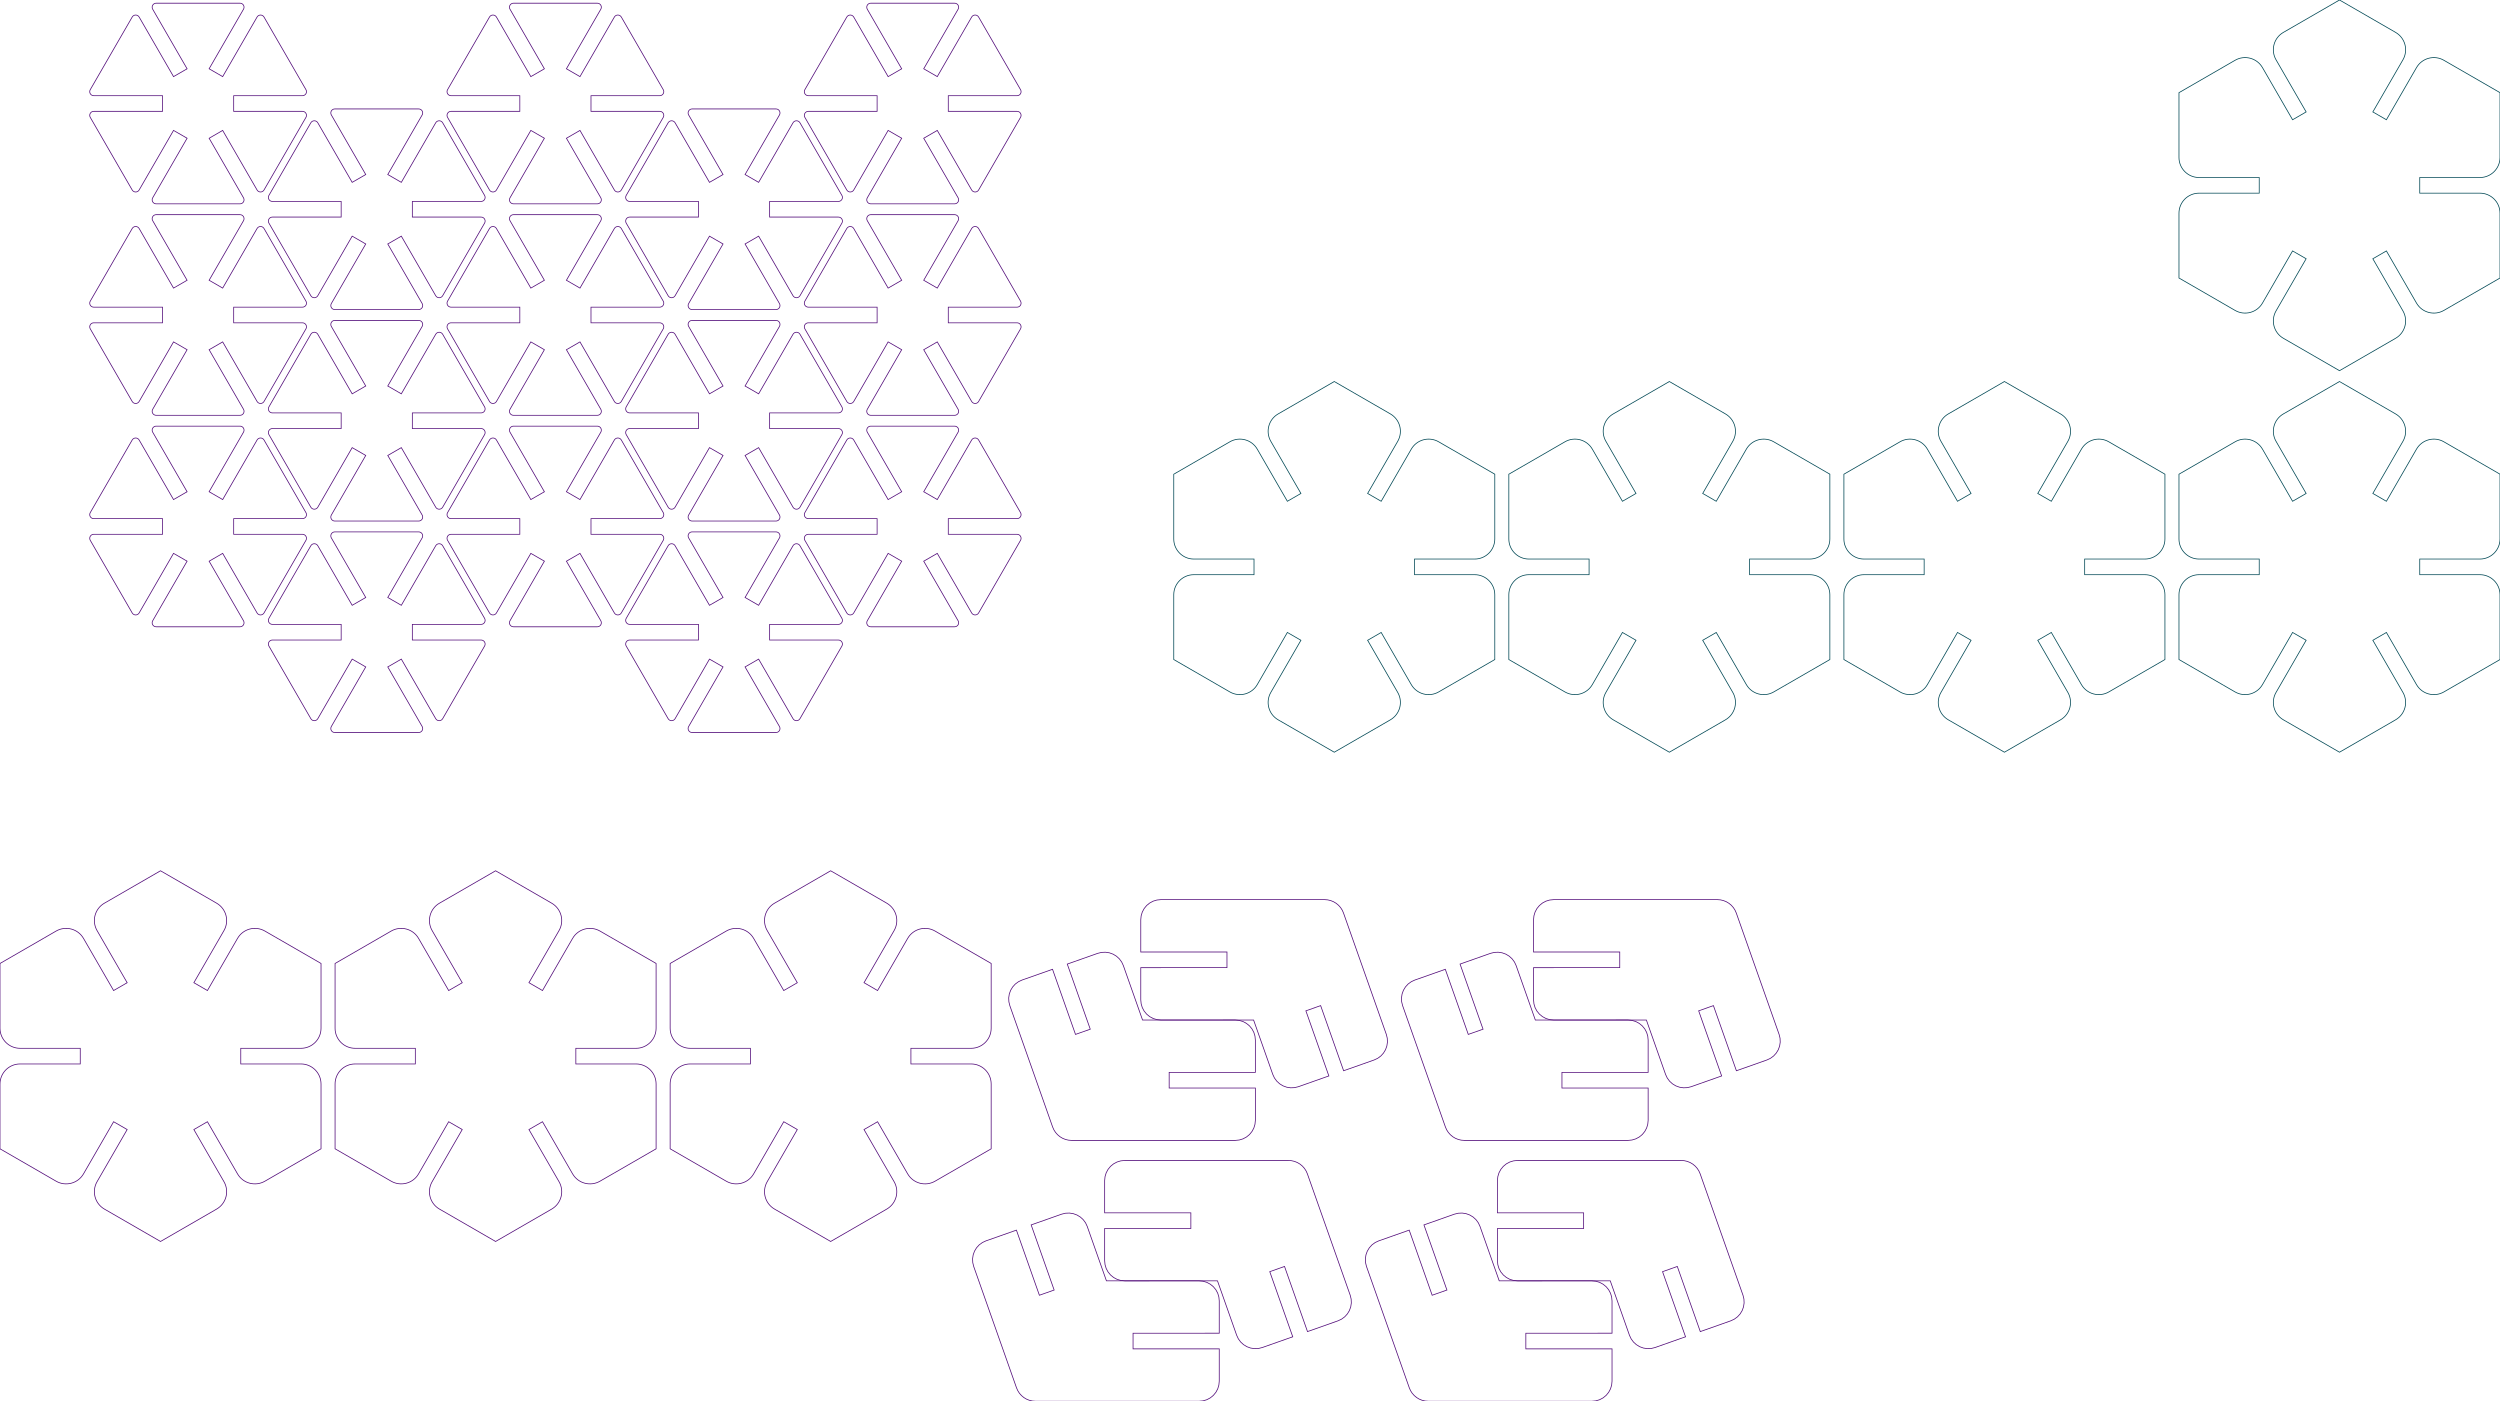 <?xml version="1.0" encoding="UTF-8" standalone="no"?>
<svg xmlns="http://www.w3.org/2000/svg" xmlns:xlink="http://www.w3.org/1999/xlink" width="623.000mm" height="349.189mm" viewBox="-1018.5 217.812 623 349.189">
    <path transform="matrix(-1,0,0,1,0,0)" style="stroke:#500a78;stroke-width:0.05mm;fill:none" d="M971.878,234.954L975.255,236.904L983.826,222.058C984.005,221.749,984.335,221.558,984.692,221.558C985.049,221.558,985.38,221.749,985.558,222.058L996.008,240.158C996.187,240.467,996.187,240.849,996.008,241.158C995.829,241.467,995.499,241.658,995.142,241.658L978,241.658L978,245.558L995.142,245.558C995.499,245.558,995.83,245.749,996.008,246.058C996.187,246.368,996.187,246.749,996.008,247.058L985.558,265.158C985.38,265.468,985.049,265.658,984.692,265.658C984.335,265.658,984.005,265.468,983.826,265.158L975.255,250.312L971.878,252.262L980.449,267.108C980.628,267.418,980.628,267.799,980.449,268.108C980.27,268.418,979.94,268.608,979.583,268.608L958.682,268.608C958.325,268.608,957.995,268.418,957.816,268.108C957.638,267.799,957.638,267.418,957.816,267.108L966.387,252.262L963.01,250.312L954.439,265.158C954.26,265.468,953.93,265.658,953.573,265.658C953.216,265.658,952.886,265.468,952.707,265.158L942.257,247.058C942.078,246.749,942.078,246.368,942.257,246.058C942.436,245.749,942.766,245.558,943.123,245.558L960.265,245.558L960.265,241.658L943.123,241.658C942.766,241.658,942.436,241.467,942.257,241.158C942.078,240.849,942.078,240.467,942.257,240.158L952.707,222.058C952.886,221.748,953.216,221.558,953.573,221.558C953.93,221.558,954.26,221.748,954.439,222.058L963.01,236.904L966.388,234.954L957.817,220.108C957.638,219.799,957.638,219.418,957.817,219.108C957.995,218.799,958.326,218.608,958.683,218.608L979.583,218.608C979.94,218.608,980.27,218.799,980.449,219.108C980.627,219.418,980.627,219.799,980.449,220.108L971.878,234.954z"/>
    <path transform="matrix(-1,0,0,1,44.519,26.35)" style="stroke:#500a78;stroke-width:0.05mm;fill:none" d="M971.878,234.954L975.255,236.904L983.826,222.058C984.005,221.749,984.335,221.558,984.692,221.558C985.049,221.558,985.38,221.749,985.558,222.058L996.008,240.158C996.187,240.467,996.187,240.849,996.008,241.158C995.829,241.467,995.499,241.658,995.142,241.658L978,241.658L978,245.558L995.142,245.558C995.499,245.558,995.83,245.749,996.008,246.058C996.187,246.368,996.187,246.749,996.008,247.058L985.558,265.158C985.38,265.468,985.049,265.658,984.692,265.658C984.335,265.658,984.005,265.468,983.826,265.158L975.255,250.312L971.878,252.262L980.449,267.108C980.628,267.418,980.628,267.799,980.449,268.108C980.27,268.418,979.94,268.608,979.583,268.608L958.682,268.608C958.325,268.608,957.995,268.418,957.816,268.108C957.638,267.799,957.638,267.418,957.816,267.108L966.387,252.262L963.01,250.312L954.439,265.158C954.26,265.468,953.93,265.658,953.573,265.658C953.216,265.658,952.886,265.468,952.707,265.158L942.257,247.058C942.078,246.749,942.078,246.368,942.257,246.058C942.436,245.749,942.766,245.558,943.123,245.558L960.265,245.558L960.265,241.658L943.123,241.658C942.766,241.658,942.436,241.467,942.257,241.158C942.078,240.849,942.078,240.467,942.257,240.158L952.707,222.058C952.886,221.748,953.216,221.558,953.573,221.558C953.93,221.558,954.26,221.748,954.439,222.058L963.01,236.904L966.388,234.954L957.817,220.108C957.638,219.799,957.638,219.418,957.817,219.108C957.995,218.799,958.326,218.608,958.683,218.608L979.583,218.608C979.94,218.608,980.27,218.799,980.449,219.108C980.627,219.418,980.627,219.799,980.449,220.108L971.878,234.954z"/>
    <path transform="matrix(-1,0,0,1,89.039,0)" style="stroke:#500a78;stroke-width:0.05mm;fill:none" d="M971.878,234.954L975.255,236.904L983.826,222.058C984.005,221.749,984.335,221.558,984.692,221.558C985.049,221.558,985.38,221.749,985.558,222.058L996.008,240.158C996.187,240.467,996.187,240.849,996.008,241.158C995.829,241.467,995.499,241.658,995.142,241.658L978,241.658L978,245.558L995.142,245.558C995.499,245.558,995.83,245.749,996.008,246.058C996.187,246.368,996.187,246.749,996.008,247.058L985.558,265.158C985.38,265.468,985.049,265.658,984.692,265.658C984.335,265.658,984.005,265.468,983.826,265.158L975.255,250.312L971.878,252.262L980.449,267.108C980.628,267.418,980.628,267.799,980.449,268.108C980.27,268.418,979.94,268.608,979.583,268.608L958.682,268.608C958.325,268.608,957.995,268.418,957.816,268.108C957.638,267.799,957.638,267.418,957.816,267.108L966.387,252.262L963.01,250.312L954.439,265.158C954.26,265.468,953.93,265.658,953.573,265.658C953.216,265.658,952.886,265.468,952.707,265.158L942.257,247.058C942.078,246.749,942.078,246.368,942.257,246.058C942.436,245.749,942.766,245.558,943.123,245.558L960.265,245.558L960.265,241.658L943.123,241.658C942.766,241.658,942.436,241.467,942.257,241.158C942.078,240.849,942.078,240.467,942.257,240.158L952.707,222.058C952.886,221.748,953.216,221.558,953.573,221.558C953.93,221.558,954.26,221.748,954.439,222.058L963.01,236.904L966.388,234.954L957.817,220.108C957.638,219.799,957.638,219.418,957.817,219.108C957.995,218.799,958.326,218.608,958.683,218.608L979.583,218.608C979.94,218.608,980.27,218.799,980.449,219.108C980.627,219.418,980.627,219.799,980.449,220.108L971.878,234.954z"/>
    <path transform="matrix(-1,0,0,1,133.558,26.35)" style="stroke:#500a78;stroke-width:0.05mm;fill:none" d="M971.878,234.954L975.255,236.904L983.826,222.058C984.005,221.749,984.335,221.558,984.692,221.558C985.049,221.558,985.38,221.749,985.558,222.058L996.008,240.158C996.187,240.467,996.187,240.849,996.008,241.158C995.829,241.467,995.499,241.658,995.142,241.658L978,241.658L978,245.558L995.142,245.558C995.499,245.558,995.83,245.749,996.008,246.058C996.187,246.368,996.187,246.749,996.008,247.058L985.558,265.158C985.38,265.468,985.049,265.658,984.692,265.658C984.335,265.658,984.005,265.468,983.826,265.158L975.255,250.312L971.878,252.262L980.449,267.108C980.628,267.418,980.628,267.799,980.449,268.108C980.27,268.418,979.94,268.608,979.583,268.608L958.682,268.608C958.325,268.608,957.995,268.418,957.816,268.108C957.638,267.799,957.638,267.418,957.816,267.108L966.387,252.262L963.01,250.312L954.439,265.158C954.26,265.468,953.93,265.658,953.573,265.658C953.216,265.658,952.886,265.468,952.707,265.158L942.257,247.058C942.078,246.749,942.078,246.368,942.257,246.058C942.436,245.749,942.766,245.558,943.123,245.558L960.265,245.558L960.265,241.658L943.123,241.658C942.766,241.658,942.436,241.467,942.257,241.158C942.078,240.849,942.078,240.467,942.257,240.158L952.707,222.058C952.886,221.748,953.216,221.558,953.573,221.558C953.93,221.558,954.26,221.748,954.439,222.058L963.01,236.904L966.388,234.954L957.817,220.108C957.638,219.799,957.638,219.418,957.817,219.108C957.995,218.799,958.326,218.608,958.683,218.608L979.583,218.608C979.94,218.608,980.27,218.799,980.449,219.108C980.627,219.418,980.627,219.799,980.449,220.108L971.878,234.954z"/>
    <path transform="matrix(-1,0,0,1,178.077,0)" style="stroke:#500a78;stroke-width:0.05mm;fill:none" d="M971.878,234.954L975.255,236.904L983.826,222.058C984.005,221.749,984.335,221.558,984.692,221.558C985.049,221.558,985.38,221.749,985.558,222.058L996.008,240.158C996.187,240.467,996.187,240.849,996.008,241.158C995.829,241.467,995.499,241.658,995.142,241.658L978,241.658L978,245.558L995.142,245.558C995.499,245.558,995.83,245.749,996.008,246.058C996.187,246.368,996.187,246.749,996.008,247.058L985.558,265.158C985.38,265.468,985.049,265.658,984.692,265.658C984.335,265.658,984.005,265.468,983.826,265.158L975.255,250.312L971.878,252.262L980.449,267.108C980.628,267.418,980.628,267.799,980.449,268.108C980.27,268.418,979.94,268.608,979.583,268.608L958.682,268.608C958.325,268.608,957.995,268.418,957.816,268.108C957.638,267.799,957.638,267.418,957.816,267.108L966.387,252.262L963.01,250.312L954.439,265.158C954.26,265.468,953.93,265.658,953.573,265.658C953.216,265.658,952.886,265.468,952.707,265.158L942.257,247.058C942.078,246.749,942.078,246.368,942.257,246.058C942.436,245.749,942.766,245.558,943.123,245.558L960.265,245.558L960.265,241.658L943.123,241.658C942.766,241.658,942.436,241.467,942.257,241.158C942.078,240.849,942.078,240.467,942.257,240.158L952.707,222.058C952.886,221.748,953.216,221.558,953.573,221.558C953.93,221.558,954.26,221.748,954.439,222.058L963.01,236.904L966.388,234.954L957.817,220.108C957.638,219.799,957.638,219.418,957.817,219.108C957.995,218.799,958.326,218.608,958.683,218.608L979.583,218.608C979.94,218.608,980.27,218.799,980.449,219.108C980.627,219.418,980.627,219.799,980.449,220.108L971.878,234.954z"/>
    <path transform="matrix(-1,0,0,1,0,52.7)" style="stroke:#500a78;stroke-width:0.05mm;fill:none" d="M971.878,234.954L975.255,236.904L983.826,222.058C984.005,221.749,984.335,221.558,984.692,221.558C985.049,221.558,985.38,221.749,985.558,222.058L996.008,240.158C996.187,240.467,996.187,240.849,996.008,241.158C995.829,241.467,995.499,241.658,995.142,241.658L978,241.658L978,245.558L995.142,245.558C995.499,245.558,995.83,245.749,996.008,246.058C996.187,246.368,996.187,246.749,996.008,247.058L985.558,265.158C985.38,265.468,985.049,265.658,984.692,265.658C984.335,265.658,984.005,265.468,983.826,265.158L975.255,250.312L971.878,252.262L980.449,267.108C980.628,267.418,980.628,267.799,980.449,268.108C980.27,268.418,979.94,268.608,979.583,268.608L958.682,268.608C958.325,268.608,957.995,268.418,957.816,268.108C957.638,267.799,957.638,267.418,957.816,267.108L966.387,252.262L963.01,250.312L954.439,265.158C954.26,265.468,953.93,265.658,953.573,265.658C953.216,265.658,952.886,265.468,952.707,265.158L942.257,247.058C942.078,246.749,942.078,246.368,942.257,246.058C942.436,245.749,942.766,245.558,943.123,245.558L960.265,245.558L960.265,241.658L943.123,241.658C942.766,241.658,942.436,241.467,942.257,241.158C942.078,240.849,942.078,240.467,942.257,240.158L952.707,222.058C952.886,221.748,953.216,221.558,953.573,221.558C953.93,221.558,954.26,221.748,954.439,222.058L963.01,236.904L966.388,234.954L957.817,220.108C957.638,219.799,957.638,219.418,957.817,219.108C957.995,218.799,958.326,218.608,958.683,218.608L979.583,218.608C979.94,218.608,980.27,218.799,980.449,219.108C980.627,219.418,980.627,219.799,980.449,220.108L971.878,234.954z"/>
    <path transform="matrix(-1,0,0,1,44.519,79.05)" style="stroke:#500a78;stroke-width:0.05mm;fill:none" d="M971.878,234.954L975.255,236.904L983.826,222.058C984.005,221.749,984.335,221.558,984.692,221.558C985.049,221.558,985.38,221.749,985.558,222.058L996.008,240.158C996.187,240.467,996.187,240.849,996.008,241.158C995.829,241.467,995.499,241.658,995.142,241.658L978,241.658L978,245.558L995.142,245.558C995.499,245.558,995.83,245.749,996.008,246.058C996.187,246.368,996.187,246.749,996.008,247.058L985.558,265.158C985.38,265.468,985.049,265.658,984.692,265.658C984.335,265.658,984.005,265.468,983.826,265.158L975.255,250.312L971.878,252.262L980.449,267.108C980.628,267.418,980.628,267.799,980.449,268.108C980.27,268.418,979.94,268.608,979.583,268.608L958.682,268.608C958.325,268.608,957.995,268.418,957.816,268.108C957.638,267.799,957.638,267.418,957.816,267.108L966.387,252.262L963.01,250.312L954.439,265.158C954.26,265.468,953.93,265.658,953.573,265.658C953.216,265.658,952.886,265.468,952.707,265.158L942.257,247.058C942.078,246.749,942.078,246.368,942.257,246.058C942.436,245.749,942.766,245.558,943.123,245.558L960.265,245.558L960.265,241.658L943.123,241.658C942.766,241.658,942.436,241.467,942.257,241.158C942.078,240.849,942.078,240.467,942.257,240.158L952.707,222.058C952.886,221.748,953.216,221.558,953.573,221.558C953.93,221.558,954.26,221.748,954.439,222.058L963.01,236.904L966.388,234.954L957.817,220.108C957.638,219.799,957.638,219.418,957.817,219.108C957.995,218.799,958.326,218.608,958.683,218.608L979.583,218.608C979.94,218.608,980.27,218.799,980.449,219.108C980.627,219.418,980.627,219.799,980.449,220.108L971.878,234.954z"/>
    <path transform="matrix(-1,0,0,1,89.039,52.7)" style="stroke:#500a78;stroke-width:0.05mm;fill:none" d="M971.878,234.954L975.255,236.904L983.826,222.058C984.005,221.749,984.335,221.558,984.692,221.558C985.049,221.558,985.38,221.749,985.558,222.058L996.008,240.158C996.187,240.467,996.187,240.849,996.008,241.158C995.829,241.467,995.499,241.658,995.142,241.658L978,241.658L978,245.558L995.142,245.558C995.499,245.558,995.83,245.749,996.008,246.058C996.187,246.368,996.187,246.749,996.008,247.058L985.558,265.158C985.38,265.468,985.049,265.658,984.692,265.658C984.335,265.658,984.005,265.468,983.826,265.158L975.255,250.312L971.878,252.262L980.449,267.108C980.628,267.418,980.628,267.799,980.449,268.108C980.27,268.418,979.94,268.608,979.583,268.608L958.682,268.608C958.325,268.608,957.995,268.418,957.816,268.108C957.638,267.799,957.638,267.418,957.816,267.108L966.387,252.262L963.01,250.312L954.439,265.158C954.26,265.468,953.93,265.658,953.573,265.658C953.216,265.658,952.886,265.468,952.707,265.158L942.257,247.058C942.078,246.749,942.078,246.368,942.257,246.058C942.436,245.749,942.766,245.558,943.123,245.558L960.265,245.558L960.265,241.658L943.123,241.658C942.766,241.658,942.436,241.467,942.257,241.158C942.078,240.849,942.078,240.467,942.257,240.158L952.707,222.058C952.886,221.748,953.216,221.558,953.573,221.558C953.93,221.558,954.26,221.748,954.439,222.058L963.01,236.904L966.388,234.954L957.817,220.108C957.638,219.799,957.638,219.418,957.817,219.108C957.995,218.799,958.326,218.608,958.683,218.608L979.583,218.608C979.94,218.608,980.27,218.799,980.449,219.108C980.627,219.418,980.627,219.799,980.449,220.108L971.878,234.954z"/>
    <path transform="matrix(-1,0,0,1,133.558,79.05)" style="stroke:#500a78;stroke-width:0.05mm;fill:none" d="M971.878,234.954L975.255,236.904L983.826,222.058C984.005,221.749,984.335,221.558,984.692,221.558C985.049,221.558,985.38,221.749,985.558,222.058L996.008,240.158C996.187,240.467,996.187,240.849,996.008,241.158C995.829,241.467,995.499,241.658,995.142,241.658L978,241.658L978,245.558L995.142,245.558C995.499,245.558,995.83,245.749,996.008,246.058C996.187,246.368,996.187,246.749,996.008,247.058L985.558,265.158C985.38,265.468,985.049,265.658,984.692,265.658C984.335,265.658,984.005,265.468,983.826,265.158L975.255,250.312L971.878,252.262L980.449,267.108C980.628,267.418,980.628,267.799,980.449,268.108C980.27,268.418,979.94,268.608,979.583,268.608L958.682,268.608C958.325,268.608,957.995,268.418,957.816,268.108C957.638,267.799,957.638,267.418,957.816,267.108L966.387,252.262L963.01,250.312L954.439,265.158C954.26,265.468,953.93,265.658,953.573,265.658C953.216,265.658,952.886,265.468,952.707,265.158L942.257,247.058C942.078,246.749,942.078,246.368,942.257,246.058C942.436,245.749,942.766,245.558,943.123,245.558L960.265,245.558L960.265,241.658L943.123,241.658C942.766,241.658,942.436,241.467,942.257,241.158C942.078,240.849,942.078,240.467,942.257,240.158L952.707,222.058C952.886,221.748,953.216,221.558,953.573,221.558C953.93,221.558,954.26,221.748,954.439,222.058L963.01,236.904L966.388,234.954L957.817,220.108C957.638,219.799,957.638,219.418,957.817,219.108C957.995,218.799,958.326,218.608,958.683,218.608L979.583,218.608C979.94,218.608,980.27,218.799,980.449,219.108C980.627,219.418,980.627,219.799,980.449,220.108L971.878,234.954z"/>
    <path transform="matrix(-1,0,0,1,178.077,52.7)" style="stroke:#500a78;stroke-width:0.05mm;fill:none" d="M971.878,234.954L975.255,236.904L983.826,222.058C984.005,221.749,984.335,221.558,984.692,221.558C985.049,221.558,985.38,221.749,985.558,222.058L996.008,240.158C996.187,240.467,996.187,240.849,996.008,241.158C995.829,241.467,995.499,241.658,995.142,241.658L978,241.658L978,245.558L995.142,245.558C995.499,245.558,995.83,245.749,996.008,246.058C996.187,246.368,996.187,246.749,996.008,247.058L985.558,265.158C985.38,265.468,985.049,265.658,984.692,265.658C984.335,265.658,984.005,265.468,983.826,265.158L975.255,250.312L971.878,252.262L980.449,267.108C980.628,267.418,980.628,267.799,980.449,268.108C980.27,268.418,979.94,268.608,979.583,268.608L958.682,268.608C958.325,268.608,957.995,268.418,957.816,268.108C957.638,267.799,957.638,267.418,957.816,267.108L966.387,252.262L963.01,250.312L954.439,265.158C954.26,265.468,953.93,265.658,953.573,265.658C953.216,265.658,952.886,265.468,952.707,265.158L942.257,247.058C942.078,246.749,942.078,246.368,942.257,246.058C942.436,245.749,942.766,245.558,943.123,245.558L960.265,245.558L960.265,241.658L943.123,241.658C942.766,241.658,942.436,241.467,942.257,241.158C942.078,240.849,942.078,240.467,942.257,240.158L952.707,222.058C952.886,221.748,953.216,221.558,953.573,221.558C953.93,221.558,954.26,221.748,954.439,222.058L963.01,236.904L966.388,234.954L957.817,220.108C957.638,219.799,957.638,219.418,957.817,219.108C957.995,218.799,958.326,218.608,958.683,218.608L979.583,218.608C979.94,218.608,980.27,218.799,980.449,219.108C980.627,219.418,980.627,219.799,980.449,220.108L971.878,234.954z"/>
    <path transform="matrix(-1,0,0,1,0,105.4)" style="stroke:#500a78;stroke-width:0.05mm;fill:none" d="M971.878,234.954L975.255,236.904L983.826,222.058C984.005,221.749,984.335,221.558,984.692,221.558C985.049,221.558,985.38,221.749,985.558,222.058L996.008,240.158C996.187,240.467,996.187,240.849,996.008,241.158C995.829,241.467,995.499,241.658,995.142,241.658L978,241.658L978,245.558L995.142,245.558C995.499,245.558,995.83,245.749,996.008,246.058C996.187,246.368,996.187,246.749,996.008,247.058L985.558,265.158C985.38,265.468,985.049,265.658,984.692,265.658C984.335,265.658,984.005,265.468,983.826,265.158L975.255,250.312L971.878,252.262L980.449,267.108C980.628,267.418,980.628,267.799,980.449,268.108C980.27,268.418,979.94,268.608,979.583,268.608L958.682,268.608C958.325,268.608,957.995,268.418,957.816,268.108C957.638,267.799,957.638,267.418,957.816,267.108L966.387,252.262L963.01,250.312L954.439,265.158C954.26,265.468,953.93,265.658,953.573,265.658C953.216,265.658,952.886,265.468,952.707,265.158L942.257,247.058C942.078,246.749,942.078,246.368,942.257,246.058C942.436,245.749,942.766,245.558,943.123,245.558L960.265,245.558L960.265,241.658L943.123,241.658C942.766,241.658,942.436,241.467,942.257,241.158C942.078,240.849,942.078,240.467,942.257,240.158L952.707,222.058C952.886,221.748,953.216,221.558,953.573,221.558C953.93,221.558,954.26,221.748,954.439,222.058L963.01,236.904L966.388,234.954L957.817,220.108C957.638,219.799,957.638,219.418,957.817,219.108C957.995,218.799,958.326,218.608,958.683,218.608L979.583,218.608C979.94,218.608,980.27,218.799,980.449,219.108C980.627,219.418,980.627,219.799,980.449,220.108L971.878,234.954z"/>
    <path transform="matrix(-1,0,0,1,44.519,131.75)" style="stroke:#500a78;stroke-width:0.05mm;fill:none" d="M971.878,234.954L975.255,236.904L983.826,222.058C984.005,221.749,984.335,221.558,984.692,221.558C985.049,221.558,985.38,221.749,985.558,222.058L996.008,240.158C996.187,240.467,996.187,240.849,996.008,241.158C995.829,241.467,995.499,241.658,995.142,241.658L978,241.658L978,245.558L995.142,245.558C995.499,245.558,995.83,245.749,996.008,246.058C996.187,246.368,996.187,246.749,996.008,247.058L985.558,265.158C985.38,265.468,985.049,265.658,984.692,265.658C984.335,265.658,984.005,265.468,983.826,265.158L975.255,250.312L971.878,252.262L980.449,267.108C980.628,267.418,980.628,267.799,980.449,268.108C980.27,268.418,979.94,268.608,979.583,268.608L958.682,268.608C958.325,268.608,957.995,268.418,957.816,268.108C957.638,267.799,957.638,267.418,957.816,267.108L966.387,252.262L963.01,250.312L954.439,265.158C954.26,265.468,953.93,265.658,953.573,265.658C953.216,265.658,952.886,265.468,952.707,265.158L942.257,247.058C942.078,246.749,942.078,246.368,942.257,246.058C942.436,245.749,942.766,245.558,943.123,245.558L960.265,245.558L960.265,241.658L943.123,241.658C942.766,241.658,942.436,241.467,942.257,241.158C942.078,240.849,942.078,240.467,942.257,240.158L952.707,222.058C952.886,221.748,953.216,221.558,953.573,221.558C953.93,221.558,954.26,221.748,954.439,222.058L963.01,236.904L966.388,234.954L957.817,220.108C957.638,219.799,957.638,219.418,957.817,219.108C957.995,218.799,958.326,218.608,958.683,218.608L979.583,218.608C979.94,218.608,980.27,218.799,980.449,219.108C980.627,219.418,980.627,219.799,980.449,220.108L971.878,234.954z"/>
    <path transform="matrix(-1,0,0,1,89.039,105.4)" style="stroke:#500a78;stroke-width:0.05mm;fill:none" d="M971.878,234.954L975.255,236.904L983.826,222.058C984.005,221.749,984.335,221.558,984.692,221.558C985.049,221.558,985.38,221.749,985.558,222.058L996.008,240.158C996.187,240.467,996.187,240.849,996.008,241.158C995.829,241.467,995.499,241.658,995.142,241.658L978,241.658L978,245.558L995.142,245.558C995.499,245.558,995.83,245.749,996.008,246.058C996.187,246.368,996.187,246.749,996.008,247.058L985.558,265.158C985.38,265.468,985.049,265.658,984.692,265.658C984.335,265.658,984.005,265.468,983.826,265.158L975.255,250.312L971.878,252.262L980.449,267.108C980.628,267.418,980.628,267.799,980.449,268.108C980.27,268.418,979.94,268.608,979.583,268.608L958.682,268.608C958.325,268.608,957.995,268.418,957.816,268.108C957.638,267.799,957.638,267.418,957.816,267.108L966.387,252.262L963.01,250.312L954.439,265.158C954.26,265.468,953.93,265.658,953.573,265.658C953.216,265.658,952.886,265.468,952.707,265.158L942.257,247.058C942.078,246.749,942.078,246.368,942.257,246.058C942.436,245.749,942.766,245.558,943.123,245.558L960.265,245.558L960.265,241.658L943.123,241.658C942.766,241.658,942.436,241.467,942.257,241.158C942.078,240.849,942.078,240.467,942.257,240.158L952.707,222.058C952.886,221.748,953.216,221.558,953.573,221.558C953.93,221.558,954.26,221.748,954.439,222.058L963.01,236.904L966.388,234.954L957.817,220.108C957.638,219.799,957.638,219.418,957.817,219.108C957.995,218.799,958.326,218.608,958.683,218.608L979.583,218.608C979.94,218.608,980.27,218.799,980.449,219.108C980.627,219.418,980.627,219.799,980.449,220.108L971.878,234.954z"/>
    <path transform="matrix(-1,0,0,1,133.558,131.75)" style="stroke:#500a78;stroke-width:0.05mm;fill:none" d="M971.878,234.954L975.255,236.904L983.826,222.058C984.005,221.749,984.335,221.558,984.692,221.558C985.049,221.558,985.38,221.749,985.558,222.058L996.008,240.158C996.187,240.467,996.187,240.849,996.008,241.158C995.829,241.467,995.499,241.658,995.142,241.658L978,241.658L978,245.558L995.142,245.558C995.499,245.558,995.83,245.749,996.008,246.058C996.187,246.368,996.187,246.749,996.008,247.058L985.558,265.158C985.38,265.468,985.049,265.658,984.692,265.658C984.335,265.658,984.005,265.468,983.826,265.158L975.255,250.312L971.878,252.262L980.449,267.108C980.628,267.418,980.628,267.799,980.449,268.108C980.27,268.418,979.94,268.608,979.583,268.608L958.682,268.608C958.325,268.608,957.995,268.418,957.816,268.108C957.638,267.799,957.638,267.418,957.816,267.108L966.387,252.262L963.01,250.312L954.439,265.158C954.26,265.468,953.93,265.658,953.573,265.658C953.216,265.658,952.886,265.468,952.707,265.158L942.257,247.058C942.078,246.749,942.078,246.368,942.257,246.058C942.436,245.749,942.766,245.558,943.123,245.558L960.265,245.558L960.265,241.658L943.123,241.658C942.766,241.658,942.436,241.467,942.257,241.158C942.078,240.849,942.078,240.467,942.257,240.158L952.707,222.058C952.886,221.748,953.216,221.558,953.573,221.558C953.93,221.558,954.26,221.748,954.439,222.058L963.01,236.904L966.388,234.954L957.817,220.108C957.638,219.799,957.638,219.418,957.817,219.108C957.995,218.799,958.326,218.608,958.683,218.608L979.583,218.608C979.94,218.608,980.27,218.799,980.449,219.108C980.627,219.418,980.627,219.799,980.449,220.108L971.878,234.954z"/>
    <path transform="matrix(-1,0,0,1,178.077,105.4)" style="stroke:#500a78;stroke-width:0.05mm;fill:none" d="M971.878,234.954L975.255,236.904L983.826,222.058C984.005,221.749,984.335,221.558,984.692,221.558C985.049,221.558,985.38,221.749,985.558,222.058L996.008,240.158C996.187,240.467,996.187,240.849,996.008,241.158C995.829,241.467,995.499,241.658,995.142,241.658L978,241.658L978,245.558L995.142,245.558C995.499,245.558,995.83,245.749,996.008,246.058C996.187,246.368,996.187,246.749,996.008,247.058L985.558,265.158C985.38,265.468,985.049,265.658,984.692,265.658C984.335,265.658,984.005,265.468,983.826,265.158L975.255,250.312L971.878,252.262L980.449,267.108C980.628,267.418,980.628,267.799,980.449,268.108C980.27,268.418,979.94,268.608,979.583,268.608L958.682,268.608C958.325,268.608,957.995,268.418,957.816,268.108C957.638,267.799,957.638,267.418,957.816,267.108L966.387,252.262L963.01,250.312L954.439,265.158C954.26,265.468,953.93,265.658,953.573,265.658C953.216,265.658,952.886,265.468,952.707,265.158L942.257,247.058C942.078,246.749,942.078,246.368,942.257,246.058C942.436,245.749,942.766,245.558,943.123,245.558L960.265,245.558L960.265,241.658L943.123,241.658C942.766,241.658,942.436,241.467,942.257,241.158C942.078,240.849,942.078,240.467,942.257,240.158L952.707,222.058C952.886,221.748,953.216,221.558,953.573,221.558C953.93,221.558,954.26,221.748,954.439,222.058L963.01,236.904L966.388,234.954L957.817,220.108C957.638,219.799,957.638,219.418,957.817,219.108C957.995,218.799,958.326,218.608,958.683,218.608L979.583,218.608C979.94,218.608,980.27,218.799,980.449,219.108C980.627,219.418,980.627,219.799,980.449,220.108L971.878,234.954z"/>
    <path transform="matrix(1,0,0,-1,-1018.5,527.188)" style="stroke:#500a78;stroke-width:0.05mm;fill:none" d="M26.019,84.304C23.627,82.923,22.808,79.865,24.189,77.474L31.689,64.484L28.311,62.534L20.811,75.524C19.431,77.915,16.373,78.735,13.981,77.354L0,69.282L0,53.138C0,50.377,2.239,48.138,5,48.138L20,48.138L20,44.238L5,44.238C2.239,44.238,0,41.999,0,39.238L0,23.094L13.981,15.022C16.373,13.641,19.431,14.461,20.811,16.852L28.311,29.843L31.689,27.893L24.189,14.902C22.808,12.511,23.627,9.453,26.019,8.072L40,0L53.981,8.072C56.373,9.453,57.192,12.511,55.811,14.902L48.311,27.893L51.689,29.843L59.189,16.852C60.569,14.461,63.627,13.641,66.019,15.022L80,23.094L80,39.238C80,41.999,77.761,44.238,75,44.238L60,44.238L60,48.138L75,48.138C77.761,48.138,80,50.377,80,53.138L80,69.282L66.019,77.354C63.627,78.735,60.569,77.915,59.189,75.524L51.689,62.534L48.311,64.484L55.811,77.474C57.192,79.865,56.373,82.923,53.981,84.304L40,92.376L26.019,84.304z"/>
    <path transform="matrix(1,0,0,-1,-935,527.188)" style="stroke:#500a78;stroke-width:0.05mm;fill:none" d="M26.019,84.304C23.627,82.923,22.808,79.865,24.189,77.474L31.689,64.484L28.311,62.534L20.811,75.524C19.431,77.915,16.373,78.735,13.981,77.354L0,69.282L0,53.138C0,50.377,2.239,48.138,5,48.138L20,48.138L20,44.238L5,44.238C2.239,44.238,0,41.999,0,39.238L0,23.094L13.981,15.022C16.373,13.641,19.431,14.461,20.811,16.852L28.311,29.843L31.689,27.893L24.189,14.902C22.808,12.511,23.627,9.453,26.019,8.072L40,0L53.981,8.072C56.373,9.453,57.192,12.511,55.811,14.902L48.311,27.893L51.689,29.843L59.189,16.852C60.569,14.461,63.627,13.641,66.019,15.022L80,23.094L80,39.238C80,41.999,77.761,44.238,75,44.238L60,44.238L60,48.138L75,48.138C77.761,48.138,80,50.377,80,53.138L80,69.282L66.019,77.354C63.627,78.735,60.569,77.915,59.189,75.524L51.689,62.534L48.311,64.484L55.811,77.474C57.192,79.865,56.373,82.923,53.981,84.304L40,92.376L26.019,84.304z"/>
    <path transform="matrix(1,0,0,-1,-851.5,527.188)" style="stroke:#500a78;stroke-width:0.05mm;fill:none" d="M26.019,84.304C23.627,82.923,22.808,79.865,24.189,77.474L31.689,64.484L28.311,62.534L20.811,75.524C19.431,77.915,16.373,78.735,13.981,77.354L0,69.282L0,53.138C0,50.377,2.239,48.138,5,48.138L20,48.138L20,44.238L5,44.238C2.239,44.238,0,41.999,0,39.238L0,23.094L13.981,15.022C16.373,13.641,19.431,14.461,20.811,16.852L28.311,29.843L31.689,27.893L24.189,14.902C22.808,12.511,23.627,9.453,26.019,8.072L40,0L53.981,8.072C56.373,9.453,57.192,12.511,55.811,14.902L48.311,27.893L51.689,29.843L59.189,16.852C60.569,14.461,63.627,13.641,66.019,15.022L80,23.094L80,39.238C80,41.999,77.761,44.238,75,44.238L60,44.238L60,48.138L75,48.138C77.761,48.138,80,50.377,80,53.138L80,69.282L66.019,77.354C63.627,78.735,60.569,77.915,59.189,75.524L51.689,62.534L48.311,64.484L55.811,77.474C57.192,79.865,56.373,82.923,53.981,84.304L40,92.376L26.019,84.304z"/>
    <path transform="matrix(1,0,0,-1,-475.5,310.188)" style="stroke:#004754;stroke-width:0.05mm;fill:none" d="M26.019,84.304C23.627,82.923,22.808,79.865,24.189,77.474L31.689,64.484L28.311,62.534L20.811,75.524C19.431,77.915,16.373,78.735,13.981,77.354L0,69.282L0,53.138C0,50.377,2.239,48.138,5,48.138L20,48.138L20,44.238L5,44.238C2.239,44.238,0,41.999,0,39.238L0,23.094L13.981,15.022C16.373,13.641,19.431,14.461,20.811,16.852L28.311,29.843L31.689,27.893L24.189,14.902C22.808,12.511,23.627,9.453,26.019,8.072L40,0L53.981,8.072C56.373,9.453,57.192,12.511,55.811,14.902L48.311,27.893L51.689,29.843L59.189,16.852C60.569,14.461,63.627,13.641,66.019,15.022L80,23.094L80,39.238C80,41.999,77.761,44.238,75,44.238L60,44.238L60,48.138L75,48.138C77.761,48.138,80,50.377,80,53.138L80,69.282L66.019,77.354C63.627,78.735,60.569,77.915,59.189,75.524L51.689,62.534L48.311,64.484L55.811,77.474C57.192,79.865,56.373,82.923,53.981,84.304L40,92.376L26.019,84.304z"/>
    <path transform="matrix(1,0,0,-1,-726,405.264)" style="stroke:#004754;stroke-width:0.05mm;fill:none" d="M26.019,84.304C23.627,82.923,22.808,79.865,24.189,77.474L31.689,64.484L28.311,62.534L20.811,75.524C19.431,77.915,16.373,78.735,13.981,77.354L0,69.282L0,53.138C0,50.377,2.239,48.138,5,48.138L20,48.138L20,44.238L5,44.238C2.239,44.238,0,41.999,0,39.238L0,23.094L13.981,15.022C16.373,13.641,19.431,14.461,20.811,16.852L28.311,29.843L31.689,27.893L24.189,14.902C22.808,12.511,23.627,9.453,26.019,8.072L40,0L53.981,8.072C56.373,9.453,57.192,12.511,55.811,14.902L48.311,27.893L51.689,29.843L59.189,16.852C60.569,14.461,63.627,13.641,66.019,15.022L80,23.094L80,39.238C80,41.999,77.761,44.238,75,44.238L60,44.238L60,48.138L75,48.138C77.761,48.138,80,50.377,80,53.138L80,69.282L66.019,77.354C63.627,78.735,60.569,77.915,59.189,75.524L51.689,62.534L48.311,64.484L55.811,77.474C57.192,79.865,56.373,82.923,53.981,84.304L40,92.376L26.019,84.304z"/>
    <path transform="matrix(1,0,0,-1,-642.5,405.264)" style="stroke:#004754;stroke-width:0.05mm;fill:none" d="M26.019,84.304C23.627,82.923,22.808,79.865,24.189,77.474L31.689,64.484L28.311,62.534L20.811,75.524C19.431,77.915,16.373,78.735,13.981,77.354L0,69.282L0,53.138C0,50.377,2.239,48.138,5,48.138L20,48.138L20,44.238L5,44.238C2.239,44.238,0,41.999,0,39.238L0,23.094L13.981,15.022C16.373,13.641,19.431,14.461,20.811,16.852L28.311,29.843L31.689,27.893L24.189,14.902C22.808,12.511,23.627,9.453,26.019,8.072L40,0L53.981,8.072C56.373,9.453,57.192,12.511,55.811,14.902L48.311,27.893L51.689,29.843L59.189,16.852C60.569,14.461,63.627,13.641,66.019,15.022L80,23.094L80,39.238C80,41.999,77.761,44.238,75,44.238L60,44.238L60,48.138L75,48.138C77.761,48.138,80,50.377,80,53.138L80,69.282L66.019,77.354C63.627,78.735,60.569,77.915,59.189,75.524L51.689,62.534L48.311,64.484L55.811,77.474C57.192,79.865,56.373,82.923,53.981,84.304L40,92.376L26.019,84.304z"/>
    <path transform="matrix(1,0,0,-1,-559,405.264)" style="stroke:#004754;stroke-width:0.05mm;fill:none" d="M26.019,84.304C23.627,82.923,22.808,79.865,24.189,77.474L31.689,64.484L28.311,62.534L20.811,75.524C19.431,77.915,16.373,78.735,13.981,77.354L0,69.282L0,53.138C0,50.377,2.239,48.138,5,48.138L20,48.138L20,44.238L5,44.238C2.239,44.238,0,41.999,0,39.238L0,23.094L13.981,15.022C16.373,13.641,19.431,14.461,20.811,16.852L28.311,29.843L31.689,27.893L24.189,14.902C22.808,12.511,23.627,9.453,26.019,8.072L40,0L53.981,8.072C56.373,9.453,57.192,12.511,55.811,14.902L48.311,27.893L51.689,29.843L59.189,16.852C60.569,14.461,63.627,13.641,66.019,15.022L80,23.094L80,39.238C80,41.999,77.761,44.238,75,44.238L60,44.238L60,48.138L75,48.138C77.761,48.138,80,50.377,80,53.138L80,69.282L66.019,77.354C63.627,78.735,60.569,77.915,59.189,75.524L51.689,62.534L48.311,64.484L55.811,77.474C57.192,79.865,56.373,82.923,53.981,84.304L40,92.376L26.019,84.304z"/>
    <path transform="matrix(1,0,0,-1,-475.5,405.264)" style="stroke:#004754;stroke-width:0.05mm;fill:none" d="M26.019,84.304C23.627,82.923,22.808,79.865,24.189,77.474L31.689,64.484L28.311,62.534L20.811,75.524C19.431,77.915,16.373,78.735,13.981,77.354L0,69.282L0,53.138C0,50.377,2.239,48.138,5,48.138L20,48.138L20,44.238L5,44.238C2.239,44.238,0,41.999,0,39.238L0,23.094L13.981,15.022C16.373,13.641,19.431,14.461,20.811,16.852L28.311,29.843L31.689,27.893L24.189,14.902C22.808,12.511,23.627,9.453,26.019,8.072L40,0L53.981,8.072C56.373,9.453,57.192,12.511,55.811,14.902L48.311,27.893L51.689,29.843L59.189,16.852C60.569,14.461,63.627,13.641,66.019,15.022L80,23.094L80,39.238C80,41.999,77.761,44.238,75,44.238L60,44.238L60,48.138L75,48.138C77.761,48.138,80,50.377,80,53.138L80,69.282L66.019,77.354C63.627,78.735,60.569,77.915,59.189,75.524L51.689,62.534L48.311,64.484L55.811,77.474C57.192,79.865,56.373,82.923,53.981,84.304L40,92.376L26.019,84.304z"/>
    <path transform="matrix(1,0,0,-1,-769.46,502.998)" style="stroke:#500a78;stroke-width:0.05mm;fill:none" d="M16.927,44.937L24.519,47.615L25.471,47.849L26.45,47.892L27.419,47.744L28.34,47.41L29.179,46.902L29.902,46.241L30.482,45.451L30.898,44.563L35.683,30.998L58.797,30.999L59.773,30.903L60.711,30.618L61.575,30.156L62.333,29.535L62.955,28.777L63.417,27.913L63.701,26.975L63.797,25.999L63.798,17.95L42.318,17.948L42.318,14.049L63.798,14.05L63.798,6L63.702,5.024L63.418,4.086L62.956,3.222L62.334,2.464L61.577,1.842L60.712,1.38L59.774,1.096L58.799,1L17.994,0.998L17.227,1.057L16.478,1.233L15.765,1.521L15.105,1.916L14.514,2.407L14.004,2.983L13.589,3.631L13.278,4.334L2.607,34.582L2.373,35.534L2.329,36.513L2.477,37.482L2.811,38.404L3.319,39.242L3.98,39.966L4.77,40.546L5.658,40.961L13.25,43.639L18.975,27.411L22.653,28.709L16.927,44.937z"/>
    <path transform="matrix(-1,-0,-0,1,-670.421,441.002)" style="stroke:#500a78;stroke-width:0.05mm;fill:none" d="M16.927,44.937L24.519,47.615L25.471,47.849L26.45,47.892L27.419,47.744L28.34,47.41L29.179,46.902L29.902,46.241L30.482,45.451L30.898,44.563L35.683,30.998L58.797,30.999L59.773,30.903L60.711,30.618L61.575,30.156L62.333,29.535L62.955,28.777L63.417,27.913L63.701,26.975L63.797,25.999L63.798,17.95L42.318,17.948L42.318,14.049L63.798,14.05L63.798,6L63.702,5.024L63.418,4.086L62.956,3.222L62.334,2.464L61.577,1.842L60.712,1.38L59.774,1.096L58.799,1L17.994,0.998L17.227,1.057L16.478,1.233L15.765,1.521L15.105,1.916L14.514,2.407L14.004,2.983L13.589,3.631L13.278,4.334L2.607,34.582L2.373,35.534L2.329,36.513L2.477,37.482L2.811,38.404L3.319,39.242L3.98,39.966L4.77,40.546L5.658,40.961L13.25,43.639L18.975,27.411L22.653,28.709L16.927,44.937z"/>
    <path transform="matrix(1,0,0,-1,-671.579,502.998)" style="stroke:#500a78;stroke-width:0.05mm;fill:none" d="M16.927,44.937L24.519,47.615L25.471,47.849L26.45,47.892L27.419,47.744L28.34,47.41L29.179,46.902L29.902,46.241L30.482,45.451L30.898,44.563L35.683,30.998L58.797,30.999L59.773,30.903L60.711,30.618L61.575,30.156L62.333,29.535L62.955,28.777L63.417,27.913L63.701,26.975L63.797,25.999L63.798,17.95L42.318,17.948L42.318,14.049L63.798,14.05L63.798,6L63.702,5.024L63.418,4.086L62.956,3.222L62.334,2.464L61.577,1.842L60.712,1.38L59.774,1.096L58.799,1L17.994,0.998L17.227,1.057L16.478,1.233L15.765,1.521L15.105,1.916L14.514,2.407L14.004,2.983L13.589,3.631L13.278,4.334L2.607,34.582L2.373,35.534L2.329,36.513L2.477,37.482L2.811,38.404L3.319,39.242L3.98,39.966L4.77,40.546L5.658,40.961L13.25,43.639L18.975,27.411L22.653,28.709L16.927,44.937z"/>
    <path transform="matrix(-1,-0,-0,1,-572.54,441.002)" style="stroke:#500a78;stroke-width:0.05mm;fill:none" d="M16.927,44.937L24.519,47.615L25.471,47.849L26.45,47.892L27.419,47.744L28.34,47.41L29.179,46.902L29.902,46.241L30.482,45.451L30.898,44.563L35.683,30.998L58.797,30.999L59.773,30.903L60.711,30.618L61.575,30.156L62.333,29.535L62.955,28.777L63.417,27.913L63.701,26.975L63.797,25.999L63.798,17.95L42.318,17.948L42.318,14.049L63.798,14.05L63.798,6L63.702,5.024L63.418,4.086L62.956,3.222L62.334,2.464L61.577,1.842L60.712,1.38L59.774,1.096L58.799,1L17.994,0.998L17.227,1.057L16.478,1.233L15.765,1.521L15.105,1.916L14.514,2.407L14.004,2.983L13.589,3.631L13.278,4.334L2.607,34.582L2.373,35.534L2.329,36.513L2.477,37.482L2.811,38.404L3.319,39.242L3.98,39.966L4.77,40.546L5.658,40.961L13.25,43.639L18.975,27.411L22.653,28.709L16.927,44.937z"/>
    <path transform="matrix(1,0,0,-1,-778.46,567.998)" style="stroke:#500a78;stroke-width:0.05mm;fill:none" d="M16.927,44.937L24.519,47.615L25.471,47.849L26.45,47.892L27.419,47.744L28.34,47.41L29.179,46.902L29.902,46.241L30.482,45.451L30.898,44.563L35.683,30.998L58.797,30.999L59.773,30.903L60.711,30.618L61.575,30.156L62.333,29.535L62.955,28.777L63.417,27.913L63.701,26.975L63.797,25.999L63.798,17.95L42.318,17.948L42.318,14.049L63.798,14.05L63.798,6L63.702,5.024L63.418,4.086L62.956,3.222L62.334,2.464L61.577,1.842L60.712,1.38L59.774,1.096L58.799,1L17.994,0.998L17.227,1.057L16.478,1.233L15.765,1.521L15.105,1.916L14.514,2.407L14.004,2.983L13.589,3.631L13.278,4.334L2.607,34.582L2.373,35.534L2.329,36.513L2.477,37.482L2.811,38.404L3.319,39.242L3.98,39.966L4.77,40.546L5.658,40.961L13.25,43.639L18.975,27.411L22.653,28.709L16.927,44.937z"/>
    <path transform="matrix(-1,-0,-0,1,-679.421,506.002)" style="stroke:#500a78;stroke-width:0.05mm;fill:none" d="M16.927,44.937L24.519,47.615L25.471,47.849L26.45,47.892L27.419,47.744L28.34,47.41L29.179,46.902L29.902,46.241L30.482,45.451L30.898,44.563L35.683,30.998L58.797,30.999L59.773,30.903L60.711,30.618L61.575,30.156L62.333,29.535L62.955,28.777L63.417,27.913L63.701,26.975L63.797,25.999L63.798,17.95L42.318,17.948L42.318,14.049L63.798,14.05L63.798,6L63.702,5.024L63.418,4.086L62.956,3.222L62.334,2.464L61.577,1.842L60.712,1.38L59.774,1.096L58.799,1L17.994,0.998L17.227,1.057L16.478,1.233L15.765,1.521L15.105,1.916L14.514,2.407L14.004,2.983L13.589,3.631L13.278,4.334L2.607,34.582L2.373,35.534L2.329,36.513L2.477,37.482L2.811,38.404L3.319,39.242L3.98,39.966L4.77,40.546L5.658,40.961L13.25,43.639L18.975,27.411L22.653,28.709L16.927,44.937z"/>
    <path transform="matrix(1,0,0,-1,-680.579,567.998)" style="stroke:#500a78;stroke-width:0.05mm;fill:none" d="M16.927,44.937L24.519,47.615L25.471,47.849L26.45,47.892L27.419,47.744L28.34,47.41L29.179,46.902L29.902,46.241L30.482,45.451L30.898,44.563L35.683,30.998L58.797,30.999L59.773,30.903L60.711,30.618L61.575,30.156L62.333,29.535L62.955,28.777L63.417,27.913L63.701,26.975L63.797,25.999L63.798,17.95L42.318,17.948L42.318,14.049L63.798,14.05L63.798,6L63.702,5.024L63.418,4.086L62.956,3.222L62.334,2.464L61.577,1.842L60.712,1.38L59.774,1.096L58.799,1L17.994,0.998L17.227,1.057L16.478,1.233L15.765,1.521L15.105,1.916L14.514,2.407L14.004,2.983L13.589,3.631L13.278,4.334L2.607,34.582L2.373,35.534L2.329,36.513L2.477,37.482L2.811,38.404L3.319,39.242L3.98,39.966L4.77,40.546L5.658,40.961L13.25,43.639L18.975,27.411L22.653,28.709L16.927,44.937z"/>
    <path transform="matrix(-1,-0,-0,1,-581.54,506.002)" style="stroke:#500a78;stroke-width:0.05mm;fill:none" d="M16.927,44.937L24.519,47.615L25.471,47.849L26.45,47.892L27.419,47.744L28.34,47.41L29.179,46.902L29.902,46.241L30.482,45.451L30.898,44.563L35.683,30.998L58.797,30.999L59.773,30.903L60.711,30.618L61.575,30.156L62.333,29.535L62.955,28.777L63.417,27.913L63.701,26.975L63.797,25.999L63.798,17.95L42.318,17.948L42.318,14.049L63.798,14.05L63.798,6L63.702,5.024L63.418,4.086L62.956,3.222L62.334,2.464L61.577,1.842L60.712,1.38L59.774,1.096L58.799,1L17.994,0.998L17.227,1.057L16.478,1.233L15.765,1.521L15.105,1.916L14.514,2.407L14.004,2.983L13.589,3.631L13.278,4.334L2.607,34.582L2.373,35.534L2.329,36.513L2.477,37.482L2.811,38.404L3.319,39.242L3.98,39.966L4.77,40.546L5.658,40.961L13.25,43.639L18.975,27.411L22.653,28.709L16.927,44.937z"/>
</svg>
